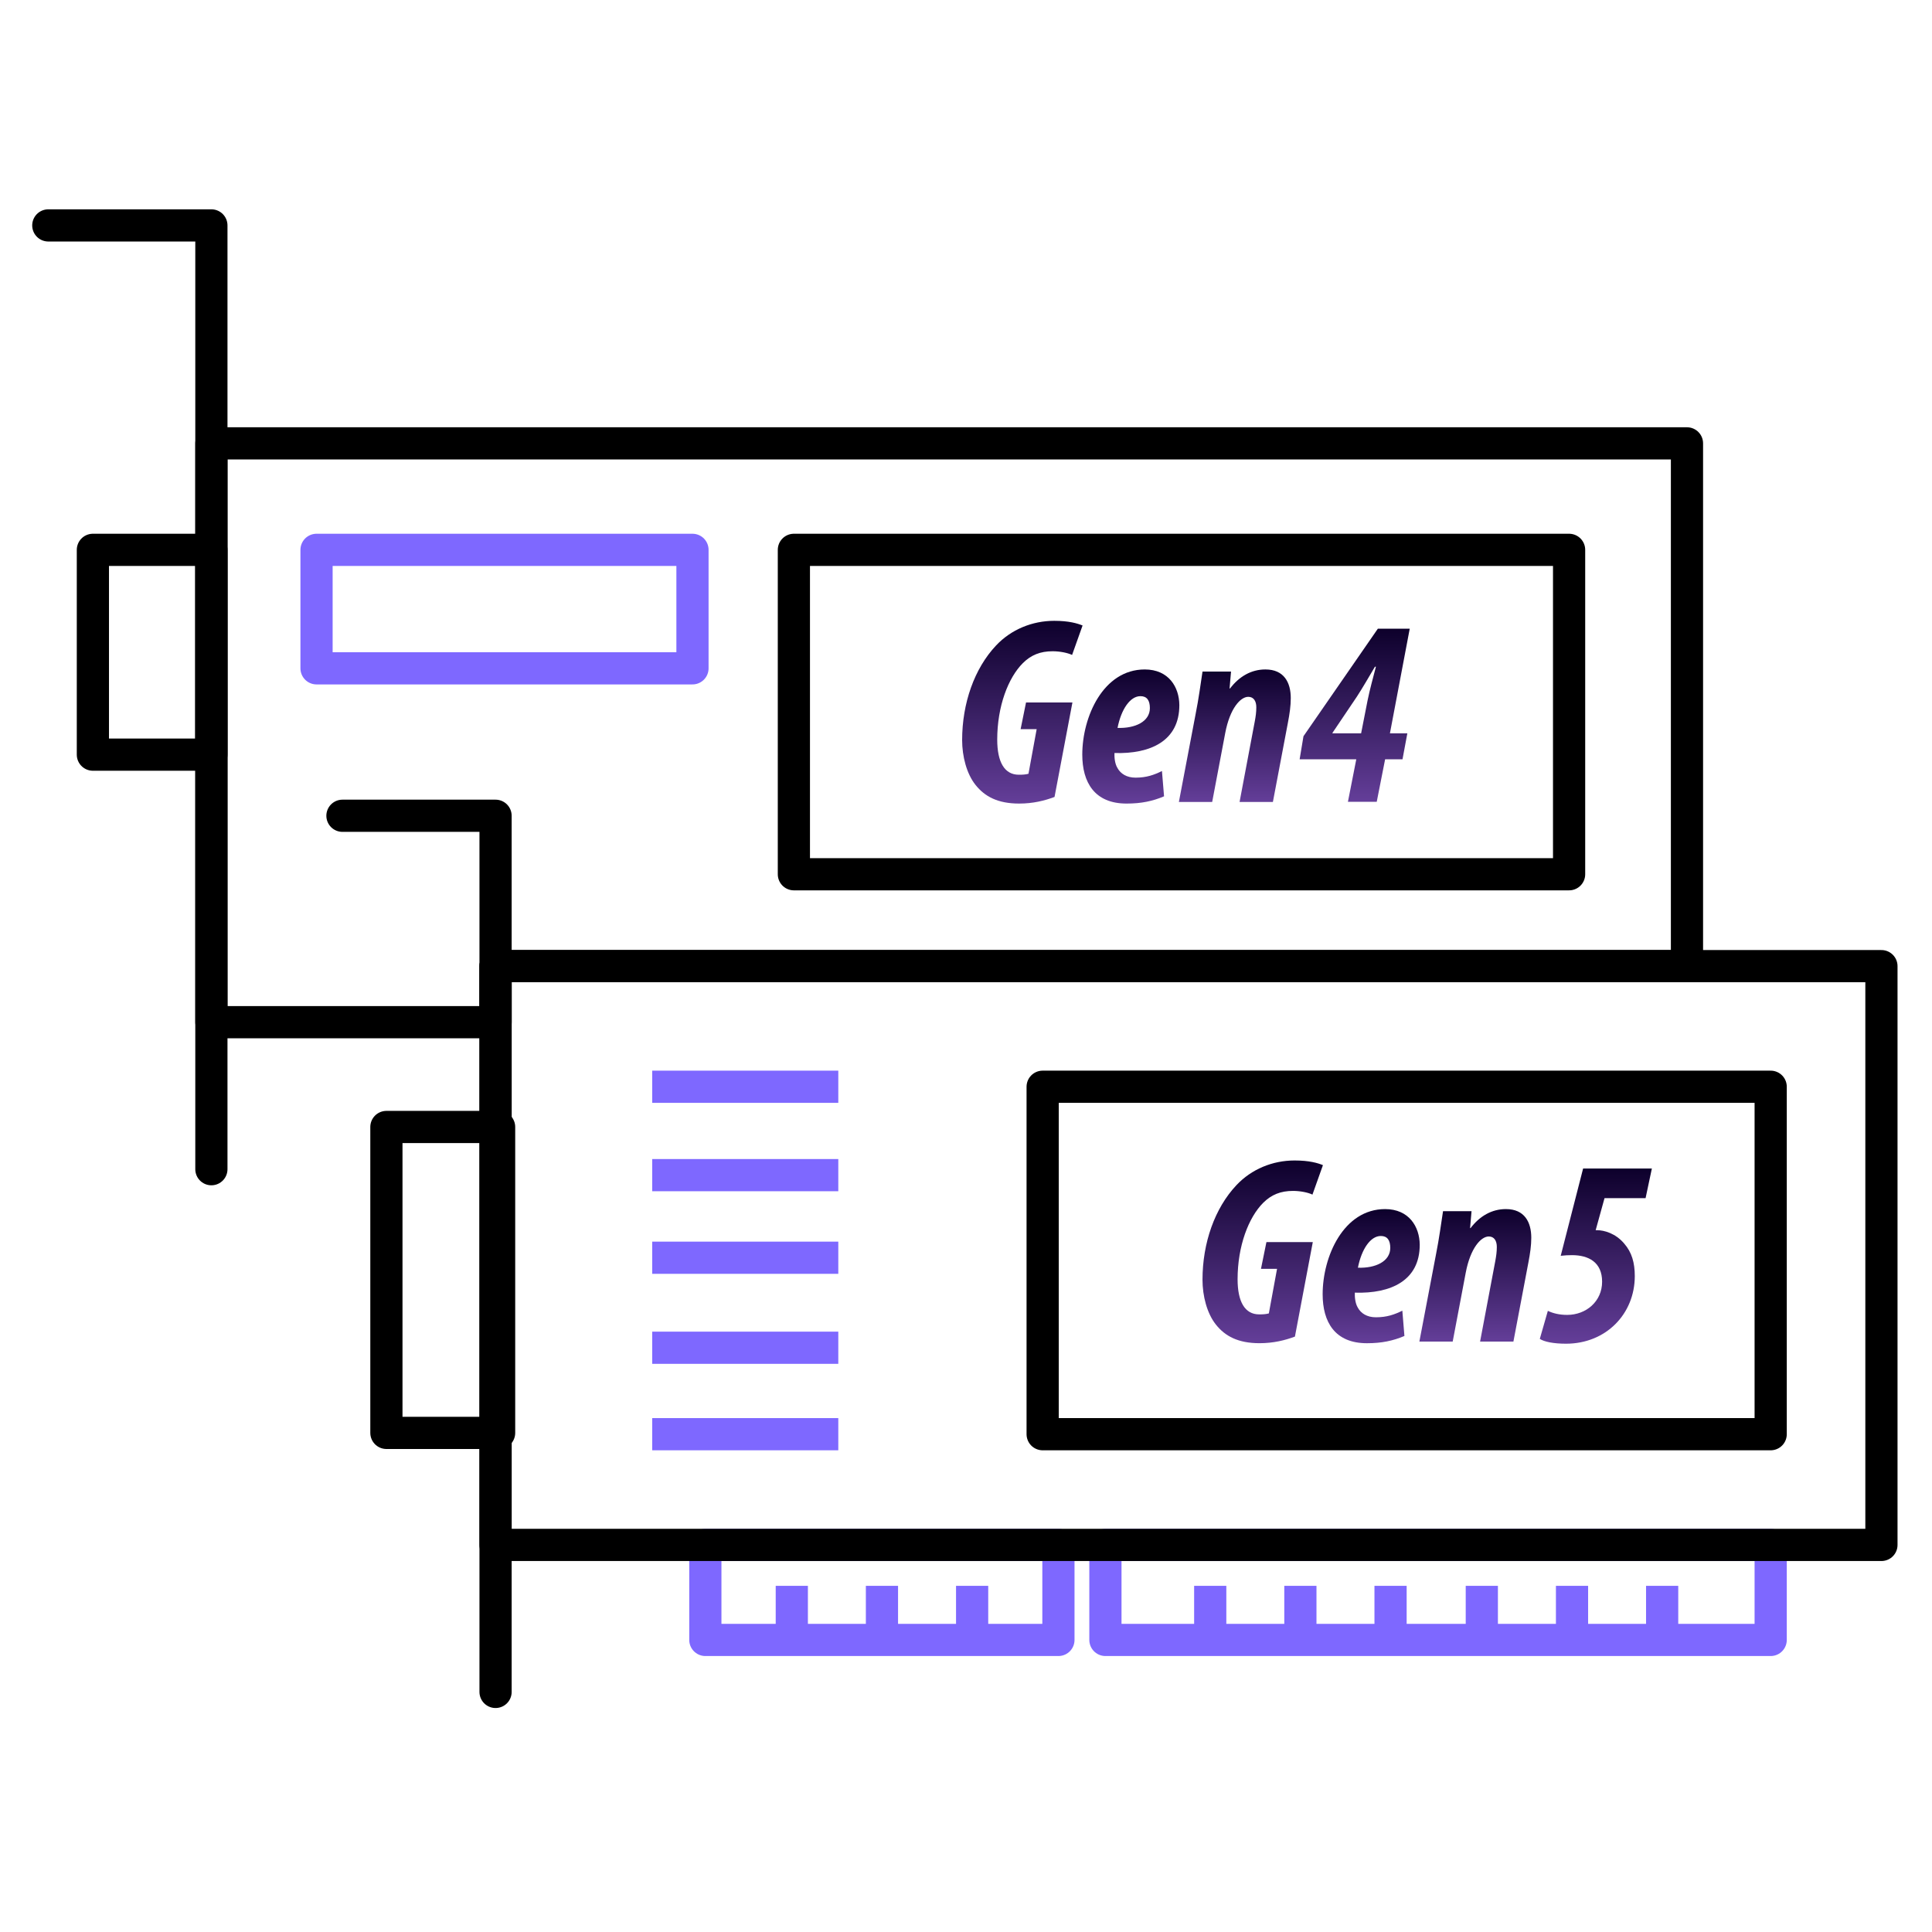 <svg width="80" height="80" viewBox="0 0 80 80" fill="none" xmlns="http://www.w3.org/2000/svg">
<path d="M52.213 52.539H52.88L52.54 54.386C52.413 54.419 52.3 54.426 52.14 54.426C51.546 54.426 51.246 53.899 51.246 52.973C51.246 51.593 51.7 50.413 52.306 49.806C52.646 49.466 53.033 49.313 53.54 49.313C53.846 49.313 54.166 49.379 54.346 49.466L54.78 48.246C54.566 48.159 54.22 48.053 53.606 48.053C52.693 48.053 51.82 48.413 51.2 49.073C50.3 50.026 49.793 51.466 49.793 52.993C49.793 53.666 49.98 54.386 50.346 54.846C50.726 55.326 51.266 55.619 52.153 55.619C52.733 55.619 53.206 55.499 53.62 55.346L54.36 51.433H52.44L52.213 52.546V52.539Z" fill="url(#paint0_linear_10070_3129)"/>
<path d="M58.788 51.54C58.781 50.8 58.348 50.066 57.354 50.066C55.634 50.066 54.768 52.026 54.768 53.593C54.768 54.74 55.274 55.62 56.601 55.62C57.214 55.62 57.681 55.52 58.154 55.32L58.068 54.273C57.741 54.433 57.428 54.546 56.974 54.546C56.601 54.546 56.354 54.38 56.228 54.153C56.108 53.96 56.094 53.68 56.101 53.526C57.601 53.573 58.788 53.02 58.788 51.546V51.54ZM57.181 51.18C57.448 51.18 57.568 51.36 57.568 51.673C57.568 52.233 56.954 52.52 56.228 52.493C56.381 51.713 56.754 51.18 57.174 51.18H57.181Z" fill="url(#paint1_linear_10070_3129)"/>
<path d="M62.353 50.066C61.773 50.066 61.273 50.353 60.893 50.853H60.873L60.933 50.153H59.753C59.673 50.666 59.593 51.28 59.467 51.913L58.773 55.553H60.153L60.693 52.7C60.887 51.673 61.327 51.2 61.647 51.2C61.873 51.2 61.98 51.38 61.98 51.633C61.98 51.84 61.953 52.013 61.92 52.2L61.287 55.553H62.667L63.287 52.28C63.36 51.9 63.407 51.573 63.407 51.253C63.407 50.606 63.127 50.066 62.36 50.066H62.353Z" fill="url(#paint2_linear_10070_3129)"/>
<path d="M68.14 49.613L68.4 48.387H65.553L64.626 52C64.806 51.98 64.926 51.973 65.093 51.973C65.773 51.973 66.34 52.26 66.34 53.073C66.34 53.887 65.68 54.447 64.893 54.447C64.566 54.447 64.306 54.38 64.093 54.28L63.76 55.44C63.94 55.56 64.326 55.64 64.846 55.64C66.5 55.64 67.693 54.407 67.693 52.84C67.693 52.28 67.566 51.853 67.26 51.5C66.9 51.067 66.42 50.94 66.133 50.94C66.113 50.94 66.093 50.94 66.073 50.94L66.44 49.613H68.133H68.14Z" fill="url(#paint3_linear_10070_3129)"/>
<path d="M42.26 30.194H42.926L42.587 32.04C42.46 32.074 42.346 32.08 42.187 32.08C41.593 32.08 41.293 31.554 41.293 30.627C41.293 29.247 41.746 28.067 42.353 27.46C42.693 27.12 43.08 26.967 43.587 26.967C43.893 26.967 44.213 27.034 44.393 27.12L44.827 25.9C44.613 25.814 44.267 25.707 43.653 25.707C42.74 25.707 41.867 26.067 41.246 26.727C40.346 27.68 39.84 29.12 39.84 30.647C39.84 31.32 40.026 32.04 40.393 32.5C40.773 32.98 41.313 33.274 42.2 33.274C42.78 33.274 43.253 33.154 43.666 33L44.407 29.087H42.486L42.26 30.2V30.194Z" fill="url(#paint4_linear_10070_3129)"/>
<path d="M48.834 29.194C48.828 28.454 48.395 27.721 47.401 27.721C45.681 27.721 44.815 29.681 44.815 31.247C44.815 32.394 45.321 33.274 46.648 33.274C47.261 33.274 47.728 33.174 48.201 32.974L48.114 31.927C47.788 32.087 47.474 32.201 47.021 32.201C46.648 32.201 46.401 32.034 46.275 31.807C46.154 31.614 46.141 31.334 46.148 31.181C47.648 31.227 48.834 30.674 48.834 29.201V29.194ZM47.228 28.827C47.495 28.827 47.614 29.007 47.614 29.321C47.614 29.881 47.001 30.167 46.275 30.141C46.428 29.361 46.801 28.827 47.221 28.827H47.228Z" fill="url(#paint5_linear_10070_3129)"/>
<path d="M52.394 27.721C51.815 27.721 51.315 28.007 50.934 28.507H50.914L50.974 27.807H49.794C49.715 28.321 49.635 28.934 49.508 29.567L48.815 33.207H50.194L50.734 30.354C50.928 29.327 51.368 28.854 51.688 28.854C51.914 28.854 52.021 29.034 52.021 29.287C52.021 29.494 51.995 29.667 51.961 29.854L51.328 33.207H52.708L53.328 29.934C53.401 29.554 53.448 29.227 53.448 28.907C53.448 28.261 53.168 27.721 52.401 27.721H52.394Z" fill="url(#paint6_linear_10070_3129)"/>
<path d="M58.374 26.033H57.054L53.974 30.486L53.815 31.44H56.161L55.815 33.2H57.008L57.355 31.44H58.075L58.275 30.366H57.554L58.374 26.033ZM56.628 29.006L56.361 30.366H55.175V30.346L56.181 28.853C56.421 28.486 56.648 28.087 56.934 27.607H56.974C56.855 28.067 56.721 28.547 56.628 29.006Z" fill="url(#paint7_linear_10070_3129)"/>
<path d="M2 9.334H8.753V48.414" stroke="black" stroke-width="1.333" stroke-linecap="round" stroke-linejoin="round"/>
<path d="M28.674 27.674V22.768H13.107V27.674H28.674Z" stroke="#7E68FF" stroke-width="1.333" stroke-linecap="round" stroke-linejoin="round"/>
<path d="M8.752 22.768H3.846V31.248H8.752V22.768Z" stroke="black" stroke-width="1.333" stroke-linecap="round" stroke-linejoin="round"/>
<path d="M69.854 18.359V40.006H20.521V42.326H8.754V18.359H69.854Z" stroke="black" stroke-width="1.333" stroke-linecap="round" stroke-linejoin="round"/>
<path d="M64.973 22.768H32.873V36.201H64.973V22.768Z" stroke="black" stroke-width="1.333" stroke-linecap="round" stroke-linejoin="round"/>
<path d="M14.18 33.779H20.52V70.059" stroke="black" stroke-width="1.333" stroke-linecap="round" stroke-linejoin="round"/>
<path d="M20.667 46.666H16V59.333H20.667V46.666Z" stroke="black" stroke-width="1.333" stroke-linecap="round" stroke-linejoin="round"/>
<path d="M43.827 63.973H29.207V67.906H43.827V63.973Z" stroke="#7E68FF" stroke-width="1.333" stroke-linecap="round" stroke-linejoin="round"/>
<path d="M73.32 63.973H45.773V67.906H73.32V63.973Z" stroke="#7E68FF" stroke-width="1.333" stroke-linecap="round" stroke-linejoin="round"/>
<path d="M77.906 40.006H20.52V63.972H77.906V40.006Z" stroke="black" stroke-width="1.333" stroke-linecap="round" stroke-linejoin="round"/>
<path d="M73.32 45H43.174V59.387H73.32V45Z" stroke="black" stroke-width="1.333" stroke-linecap="round" stroke-linejoin="round"/>
<path d="M27.006 45H34.712" stroke="#7E68FF" stroke-width="1.333" stroke-miterlimit="10"/>
<path d="M27.006 48.66H34.712" stroke="#7E68FF" stroke-width="1.333" stroke-miterlimit="10"/>
<path d="M27.006 52.08H34.712" stroke="#7E68FF" stroke-width="1.333" stroke-miterlimit="10"/>
<path d="M27.006 55.807H34.712" stroke="#7E68FF" stroke-width="1.333" stroke-miterlimit="10"/>
<path d="M27.006 59.387H34.712" stroke="#7E68FF" stroke-width="1.333" stroke-miterlimit="10"/>
<path d="M32.787 65.666V67.906" stroke="#7E68FF" stroke-width="1.333"/>
<path d="M36.52 65.666V67.906" stroke="#7E68FF" stroke-width="1.333"/>
<path d="M40.254 65.666V67.906" stroke="#7E68FF" stroke-width="1.333"/>
<path d="M50.113 65.666V67.906" stroke="#7E68FF" stroke-width="1.333"/>
<path d="M53.846 65.666V67.906" stroke="#7E68FF" stroke-width="1.333"/>
<path d="M57.58 65.666V67.906" stroke="#7E68FF" stroke-width="1.333"/>
<path d="M61.359 65.666V67.906" stroke="#7E68FF" stroke-width="1.333"/>
<path d="M65.094 65.666V67.906" stroke="#7E68FF" stroke-width="1.333"/>
<path d="M68.826 65.666V67.906" stroke="#7E68FF" stroke-width="1.333"/>
<defs>
<linearGradient id="paint0_linear_10070_3129" x1="52.286" y1="48.053" x2="52.286" y2="55.619" gradientUnits="userSpaceOnUse">
<stop stop-color="#0D002B"/>
<stop offset="1" stop-color="#643E99"/>
</linearGradient>
<linearGradient id="paint1_linear_10070_3129" x1="56.778" y1="50.066" x2="56.778" y2="55.62" gradientUnits="userSpaceOnUse">
<stop stop-color="#0D002B"/>
<stop offset="1" stop-color="#643E99"/>
</linearGradient>
<linearGradient id="paint2_linear_10070_3129" x1="61.09" y1="50.066" x2="61.09" y2="55.553" gradientUnits="userSpaceOnUse">
<stop stop-color="#0D002B"/>
<stop offset="1" stop-color="#643E99"/>
</linearGradient>
<linearGradient id="paint3_linear_10070_3129" x1="66.08" y1="48.387" x2="66.08" y2="55.64" gradientUnits="userSpaceOnUse">
<stop stop-color="#0D002B"/>
<stop offset="1" stop-color="#643E99"/>
</linearGradient>
<linearGradient id="paint4_linear_10070_3129" x1="42.333" y1="25.707" x2="42.333" y2="33.274" gradientUnits="userSpaceOnUse">
<stop stop-color="#0D002B"/>
<stop offset="1" stop-color="#643E99"/>
</linearGradient>
<linearGradient id="paint5_linear_10070_3129" x1="46.825" y1="27.721" x2="46.825" y2="33.274" gradientUnits="userSpaceOnUse">
<stop stop-color="#0D002B"/>
<stop offset="1" stop-color="#643E99"/>
</linearGradient>
<linearGradient id="paint6_linear_10070_3129" x1="51.131" y1="27.721" x2="51.131" y2="33.207" gradientUnits="userSpaceOnUse">
<stop stop-color="#0D002B"/>
<stop offset="1" stop-color="#643E99"/>
</linearGradient>
<linearGradient id="paint7_linear_10070_3129" x1="56.094" y1="26.033" x2="56.094" y2="33.2" gradientUnits="userSpaceOnUse">
<stop stop-color="#0D002B"/>
<stop offset="1" stop-color="#643E99"/>
</linearGradient>
</defs>
</svg>
